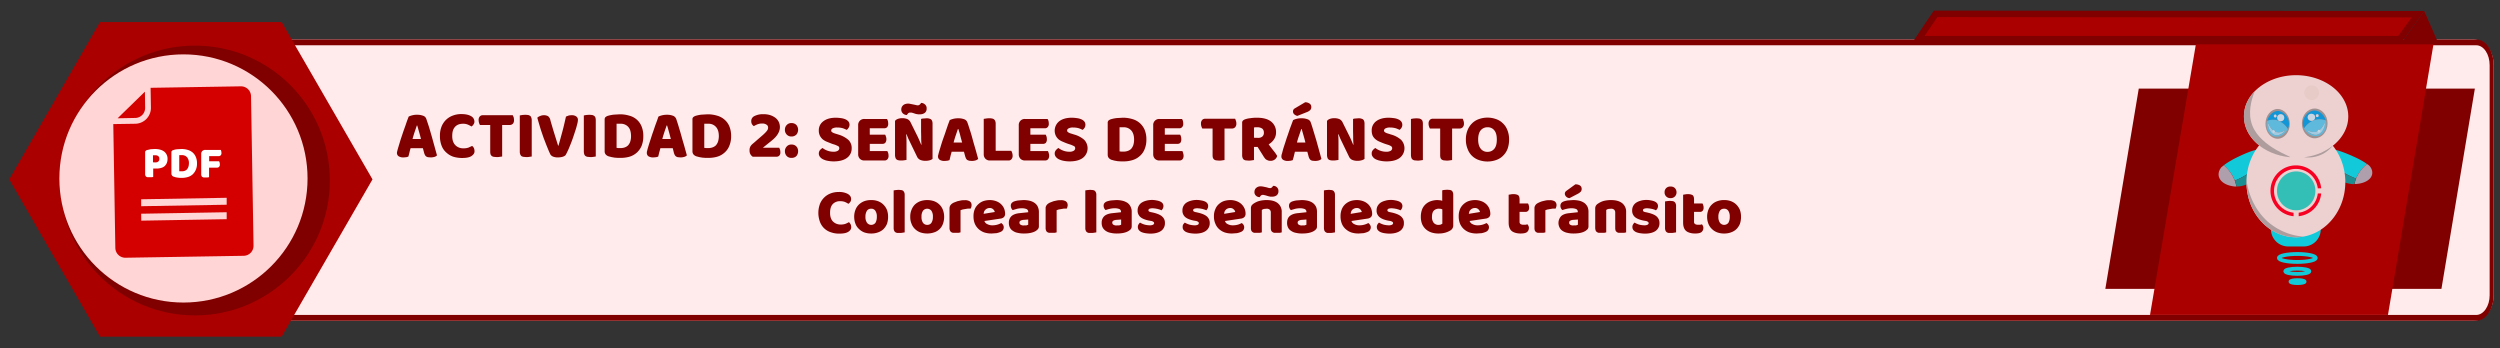 <svg id="banners" xmlns="http://www.w3.org/2000/svg" xmlns:xlink="http://www.w3.org/1999/xlink" viewBox="0 0 2198 306.4"><rect x="0" y="0" width="2198" height="306.4" fill="#333333" stroke="none"/><defs><style>.cls-1,.cls-13{fill:none;}.cls-2{clip-path:url(#clip-path);}.cls-3{fill:#ffebeb;}.cls-4{fill:maroon;}.cls-5{fill:#a00;}.cls-6{fill:#ffd5d5;}.cls-7{fill:#d40000;}.cls-8{fill:#fff;}.cls-9{opacity:0.9;}.cls-10{fill:#00dff0;}.cls-11{fill:#afafbf;}.cls-12{fill:#0d9fa3;}.cls-13{stroke:#00dff0;stroke-miterlimit:10;stroke-width:3.37px;}.cls-14{fill:#f4e8e8;}.cls-15{fill:#afaeae;}.cls-16{fill:#ff0025;}.cls-17{fill:#26d3ca;}.cls-18{fill:#ece1dd;}.cls-19{fill:#a0a0a0;}.cls-20{fill:#a1dff8;}.cls-21{fill:#c9edfb;}.cls-22{fill:#57cdf5;}.cls-23{fill:#00a6ee;}.cls-24{fill:#cbecff;}.cls-25{fill:#cbecfb;}</style><clipPath id="clip-path"><path class="cls-1" d="M2188.7,42.3c-2.8-4.6-6.9-7.6-11.5-7.6H99.1c-5.7,0-10.8,4.8-13.4,11.8a33.1,33.1,0,0,0-1.8,10.8V259.6h0c0,8.6,3.2,16,8,19.7a11.3,11.3,0,0,0,7.2,2.7H2177.2c3.8,0,7.3-2.1,9.9-5.4s6.8-10.7,6.8-18.3V59C2193.9,52.3,2191.9,46.4,2188.7,42.3Z"/></clipPath></defs><g id="actividades"><g id="TST2"><g id="test_contenido" data-name="test contenido"><g class="cls-2"><g id="fondo_blanco" data-name="fondo blanco"><path class="cls-3" d="M2174.7,34.7H87.4V282H2174.7c9.9,0,17.7-10.1,17.7-22.4V57.3C2192.5,44.8,2184.6,34.7,2174.7,34.7Z"/></g><path id="contorno" class="cls-4" d="M2177.1,39.8c6.6,0,11.8,7.9,11.8,17.5V259.6c0,9.6-5.4,17.3-11.8,17.3H99.1c-6.4,0-11.7-7.9-11.7-17.5V57.3c0-9.6,5.3-17.5,11.7-17.5H2174.7m2.4-5.1H99.1c-8.3,0-15.2,10.1-15.2,22.6V259.6c0,12.5,6.9,22.4,15.2,22.4h2078c8.5,0,15.3-10.1,15.3-22.4V57.3c.1-12.5-6.8-22.6-15.3-22.6Z"/></g></g><polygon class="cls-4" points="2146.5 254 1851 254 1880.4 77.9 2175.9 77.9 2146.5 254"/><path class="cls-5" d="M2099.5,276.9H1890.3Q1910.4,158,1930.6,39h208.9Q2119.4,158,2099.5,276.9Z"/><polygon class="cls-5" points="1686.7 34.5 1701.9 12.1 2125.8 12.6 2110 34.5 1686.7 34.5"/><path class="cls-4" d="M1703.4,15l255.6.3h161.3l-11.8,16.3H1692.1l2.9-4.3,8.4-12.4m-3.1-5.7-18.9,28.1h430.1l19.9-27.6-431.1-.4Z"/><path class="cls-4" d="M2111.5,37.4l19.9-27.6c4.2,9.4,8.3,18.9,12.5,28.4Z"/><polygon class="cls-5" points="247.6 19.4 87.9 19.4 8.1 157.7 87.9 296 247.6 296 327.5 157.7 247.6 19.4"/><circle class="cls-4" cx="171.4" cy="158.7" r="118.6"/><circle class="cls-4" cx="170.3" cy="158.7" r="109.1"/><circle class="cls-6" cx="161.3" cy="156.9" r="109.1"/></g></g><path class="cls-7" d="M214.2,224.9a8.8,8.8,0,0,0,8.7-9L220.7,84.6a8.8,8.8,0,0,0-9-8.7l-79.3,1.3.3,17.4A14,14,0,0,1,119,108.8l-19.4.3,1.8,108.8a8.8,8.8,0,0,0,9,8.7Zm-90.1-37,75.2-1.3v6.1L124.2,194Zm0-12.7,75.2-1.3V180l-75.2,1.3Z"/><path class="cls-7" d="M127.6,94.7l-.2-14.1-24,23.4,15.5-.3A8.8,8.8,0,0,0,127.6,94.7Z"/><path class="cls-8" d="M134.5,155.6a4.1,4.1,0,0,1-1.4.2h-3.4a3.3,3.3,0,0,1-1.2-.5,1.8,1.8,0,0,1-.7-1,4.2,4.2,0,0,1-.2-1.7V133.9a1.7,1.7,0,0,1,.5-1.3,3.2,3.2,0,0,1,1.3-.7l3.1-.7,3.5-.2c3.7,0,6.4.8,8.4,2.3a7.9,7.9,0,0,1,2.9,6.4,9.5,9.5,0,0,1-.6,3.5,8,8,0,0,1-1.8,2.7,7.1,7.1,0,0,1-3.1,1.7,14,14,0,0,1-4.3.6h-2.8v7.4Zm2.1-12.8a4,4,0,0,0,2.6-.8,3,3,0,0,0,.9-2.4,2.9,2.9,0,0,0-.9-2.3,4.1,4.1,0,0,0-2.7-.8h-2v6.2Z"/><path class="cls-8" d="M159.8,156.4h-1.5l-1.8-.2-1.9-.3-1.7-.5a2.9,2.9,0,0,1-2.2-2.9V133.9a1.7,1.7,0,0,1,.5-1.3,3.2,3.2,0,0,1,1.3-.7,13.5,13.5,0,0,1,3.6-.7l3.4-.2a19.4,19.4,0,0,1,5.6.8,11.8,11.8,0,0,1,4.3,2.3,10.7,10.7,0,0,1,2.8,4,14,14,0,0,1,1,5.6,13.2,13.2,0,0,1-1,5.5,12.3,12.3,0,0,1-2.7,4,11,11,0,0,1-4.2,2.4A19.2,19.2,0,0,1,159.8,156.4Zm-2.2-5.8h2.3a6.9,6.9,0,0,0,2.5-.4,5.2,5.2,0,0,0,1.9-1.2,6.7,6.7,0,0,0,1.3-2.2,10.2,10.2,0,0,0,.5-3.2,7.8,7.8,0,0,0-1.7-5.4,5.8,5.8,0,0,0-4.5-1.8h-2.3Z"/><path class="cls-8" d="M194,131.7a3.3,3.3,0,0,1,.5,1.2,7.7,7.7,0,0,1,.2,1.5,2.8,2.8,0,0,1-.7,2.2,2.5,2.5,0,0,1-1.8.7h-8.3v4.5h8.7a3.3,3.3,0,0,1,.5,1.2,7.7,7.7,0,0,1,.2,1.5,2.9,2.9,0,0,1-.7,2.2,2.5,2.5,0,0,1-1.8.7h-7v8.4l-1.4.2H179a3.3,3.3,0,0,1-1.2-.5,1.8,1.8,0,0,1-.7-1,4.2,4.2,0,0,1-.2-1.7V135.5a3.4,3.4,0,0,1,3.7-3.7H194Z"/><g class="cls-9"><path class="cls-10" d="M1955.2,145.3a38.9,38.9,0,0,1,7,8.2,25.8,25.8,0,0,1,2.6,5.3,75,75,0,0,0,12.4-6.5,50.5,50.5,0,0,0,11-10c-.1-.6-.2-.9-.3-1.4-1.2-5.2,1.1-7.7-.1-8.9-3.1-2.8-21.5,6.5-24.3,8a80.6,80.6,0,0,0-7.3,4.5Z"/><path class="cls-11" d="M1952.8,158.9c3.8,4.2,10.5,5,12.4,5.1h1a34.1,34.1,0,0,0-1.4-5.2,32.2,32.2,0,0,0-2.6-5.3,34.5,34.5,0,0,0-7-8.2l-2,1.6C1950.6,149.7,1949.1,154.7,1952.8,158.9Z"/><path class="cls-12" d="M1964.9,158.8a25.5,25.5,0,0,1,1.4,5.2,23,23,0,0,0,15.9-6.5c2.9-2.7,3.8-5.4,4.9-8.9s1.4-4.3,1.1-6.4a48.1,48.1,0,0,1-11,10A57.6,57.6,0,0,1,1964.9,158.8Z"/><path class="cls-10" d="M2081.1,144.3a35.4,35.4,0,0,0-7,7.7,21.8,21.8,0,0,0-2.6,5,70.3,70.3,0,0,1-12.4-6.1,47.7,47.7,0,0,1-11-9.4l.3-1.3c1.2-4.8-1.1-7.2.1-8.3,3.1-2.6,21.5,6,24.3,7.4a67.6,67.6,0,0,1,7.3,4.2Z"/><path class="cls-11" d="M2083.5,157.1c-3.8,4-10.5,4.6-12.4,4.7h-1a31.4,31.4,0,0,1,1.4-4.9,30.1,30.1,0,0,1,2.6-5,35.4,35.4,0,0,1,7-7.7,12.9,12.9,0,0,1,2,1.5C2085.7,148.4,2087.2,153.2,2083.5,157.1Z"/><path class="cls-12" d="M2071.4,157a23.3,23.3,0,0,0-1.4,4.9,23.9,23.9,0,0,1-15.9-6c-2.9-2.5-3.8-5-4.9-8.3s-1.4-4-1.1-6a50.3,50.3,0,0,0,11,9.4A72.3,72.3,0,0,0,2071.4,157Z"/><ellipse class="cls-13" cx="2020" cy="247.6" rx="6.2" ry="1.3"/><ellipse class="cls-13" cx="2019.8" cy="238.5" rx="10.6" ry="2.3"/><ellipse class="cls-13" cx="2019.8" cy="226.8" rx="16.2" ry="3.5"/><path class="cls-10" d="M2025.3,216.7h-13.5a15.2,15.2,0,0,1-15.2-15.2h43.8A15,15,0,0,1,2025.3,216.7Z"/><path class="cls-14" d="M2062,160.1c0,24.2-16,44.3-36.8,47.9a36.8,36.8,0,0,1-6.6.6c-24,0-43.5-21.7-43.5-48.4V159c.6-26.2,19.8-47.2,43.5-47.2S2062,133.4,2062,160.1Z"/><path class="cls-15" d="M2025.2,208a36.8,36.8,0,0,1-6.6.6c-24,0-43.5-21.7-43.5-48.4V159a.4.4,0,0,1,.1-.3,60.1,60.1,0,0,0,3.8,14.5,56.7,56.7,0,0,0,14.3,21.2A53.8,53.8,0,0,0,2025.2,208Z"/><path class="cls-16" d="M2037.8,170.1A19.1,19.1,0,0,1,2021,187v3.1a22.2,22.2,0,0,0,19.8-20Zm-19-24.7a22.4,22.4,0,0,0-2.3,44.7V187a19.3,19.3,0,1,1,21.3-21.4h3A22.2,22.2,0,0,0,2018.8,145.4Z"/><ellipse class="cls-17" cx="2018.8" cy="167.8" rx="16.9" ry="17.1"/><path class="cls-14" d="M2064.6,102.4c0,9.1-4.3,17.4-11.3,23.8s-16.6,10.6-27.5,12h-1.2a56.3,56.3,0,0,1-5.8.3,54.9,54.9,0,0,1-5.8-.3c-22.6-2.3-40.1-17.5-40.1-35.9,0-8.4,3.6-16.2,9.7-22.3,8.4-8.4,21.5-13.9,36.1-13.9s27.8,5.5,36.2,14C2061,86.3,2064.6,94,2064.6,102.4Z"/><path class="cls-15" d="M2013.1,138.2h-.2c-22.6-2.3-40.1-17.5-40.1-35.9,0-8.4,3.6-16.2,9.7-22.3-3.2,7.8-6.5,19.5-2.2,30.5C1988,129.8,2016.6,138.1,2013.1,138.2Z"/><circle class="cls-18" cx="2032.4" cy="81.5" r="6.5"/><path class="cls-15" d="M2051.1,128a28.8,28.8,0,0,1-8.6,7.2,27.7,27.7,0,0,1-16.9,3h.3a51.1,51.1,0,0,0,15.2-4.1A54.8,54.8,0,0,0,2051.1,128Z"/><ellipse class="cls-19" cx="2002.5" cy="108.9" rx="10.7" ry="13.1"/><path class="cls-20" d="M2009,114.9c.1.5-5.4,6-10.1,3.3s-5.2-9.2-4.8-9.6,1.5,3.6,4.3,5.9l.6-.2a1.2,1.2,0,0,1,1.1,1.3h0C2004.6,117.8,2008.9,114.5,2009,114.9Z"/><path class="cls-21" d="M2000.1,115.7h0a1.1,1.1,0,1,1-2.2,0,1.6,1.6,0,0,1,.5-1.1l.6-.2A1.2,1.2,0,0,1,2000.1,115.7Z"/><path class="cls-22" d="M2003.5,106.3a13.4,13.4,0,0,0-10.3,0,10.3,10.3,0,0,0-.4,3,12.6,12.6,0,0,0,2.5,7.7c3.4,4.3,9,3.8,12.7.7a14.6,14.6,0,0,0,3.4-4.4A18.3,18.3,0,0,0,2003.5,106.3Zm-4.6,11.9c-4-2.3-5.2-9.2-4.8-9.6s1.5,3.6,4.3,5.9l.6-.2a1.2,1.2,0,0,1,1.1,1.3h0c4.4,2.1,8.7-1.3,8.9-.8S2003.6,121,1998.9,118.2Z"/><path class="cls-23" d="M2003,97.6c-4.3-.2-8.4,3.7-9.7,8.6a13.8,13.8,0,0,1,10.3,0,18.3,18.3,0,0,1,7.9,7,9.3,9.3,0,0,0,1-4.2C2012.5,103.2,2007.8,97.8,2003,97.6Zm-2.6,5.7a1.3,1.3,0,1,1,1.1-1.3A1.2,1.2,0,0,1,2000.4,103.3Zm4.8,3.3a3.1,3.1,0,1,1,3.1-3.1A3.1,3.1,0,0,1,2005.2,106.6Z"/><ellipse class="cls-24" cx="2000.4" cy="102" rx="1.1" ry="1.3"/><circle class="cls-25" cx="2005.2" cy="103.5" r="3.1"/><ellipse class="cls-19" cx="2035.1" cy="108.5" rx="11.3" ry="13.1"/><path class="cls-20" d="M2028.3,114.5c-.1.5,5.7,6,10.7,3.3s5.5-9.2,5-9.6-1.5,3.6-4.5,5.9l-.7-.2a1.2,1.2,0,0,0-1.2,1.3h0C2032.9,117.5,2028.4,114.1,2028.3,114.5Z"/><path class="cls-21" d="M2037.6,115.3h0a1.3,1.3,0,0,0,1.2,1.3,1.2,1.2,0,0,0,1.2-1.3,1.6,1.6,0,0,0-.5-1.1l-.7-.2A1.2,1.2,0,0,0,2037.6,115.3Z"/><path class="cls-22" d="M2034,105.9a14.6,14.6,0,0,1,10.8,0,15.7,15.7,0,0,1,.5,3,11.7,11.7,0,0,1-2.7,7.7c-3.6,4.3-9.5,3.8-13.3.7a14.1,14.1,0,0,1-3.6-4.4A19,19,0,0,1,2034,105.9Zm4.9,12c4.2-2.3,5.5-9.2,5-9.6s-1.5,3.6-4.5,5.9l-.7-.2a1.2,1.2,0,0,0-1.2,1.3h0c-4.7,2.1-9.2-1.3-9.3-.8S2033.9,120.6,2038.9,117.9Z"/><path class="cls-23" d="M2034.6,97.2c4.5-.2,8.8,3.7,10.2,8.6a15.1,15.1,0,0,0-10.8,0,18.5,18.5,0,0,0-8.3,7,9.3,9.3,0,0,1-1-4.2C2024.6,102.8,2029.5,97.4,2034.6,97.2Zm2.7,5.7a1.3,1.3,0,1,0-1.2-1.3A1.2,1.2,0,0,0,2037.3,102.9Zm-5.1,3.4a3.1,3.1,0,1,0-3.3-3.1A3.2,3.2,0,0,0,2032.2,106.3Z"/><ellipse class="cls-24" cx="2037.3" cy="101.7" rx="1.2" ry="1.3"/><ellipse class="cls-25" cx="2032.2" cy="103.1" rx="3.3" ry="3.1"/></g><path class="cls-4" d="M731.7,126.5l-4.8-1.9a15.1,15.1,0,0,1-3.7-2.2,10.8,10.8,0,0,1-2.4-3.2,9.9,9.9,0,0,1-.9-4.4,9.7,9.7,0,0,1,4-8.2c2.6-2,6.2-3.1,11-3.1a35.8,35.8,0,0,1,4.8.4,14.1,14.1,0,0,1,3.8,1.1,6.9,6.9,0,0,1,2.5,1.9,4.7,4.7,0,0,1,.1,5.4,5.2,5.2,0,0,1-1.7,1.9,24.4,24.4,0,0,0-3.5-1.5,18.8,18.8,0,0,0-4.9-.6,8.3,8.3,0,0,0-4,.8,2.2,2.2,0,0,0-1.2,1.9,1.5,1.5,0,0,0,.8,1.4,7,7,0,0,0,2.3,1.1l3.2,1a23.7,23.7,0,0,1,8.7,4.6,9.8,9.8,0,0,1,3,7.6,10.1,10.1,0,0,1-4,8.2c-2.7,2.1-6.7,3.2-11.9,3.2a27.6,27.6,0,0,1-5.1-.5,15.2,15.2,0,0,1-4.1-1.3,7.8,7.8,0,0,1-2.8-2.2,4.8,4.8,0,0,1-1-2.9,4.9,4.9,0,0,1,1-3,10.1,10.1,0,0,1,2.3-1.9,14.6,14.6,0,0,0,4.1,2.3,15.1,15.1,0,0,0,5.3,1,7.1,7.1,0,0,0,4.1-.9,2.6,2.6,0,0,0,1.2-2.1,2.2,2.2,0,0,0-.9-1.9l-2.7-1.2Z"/><path class="cls-4" d="M754.5,110.1a5.4,5.4,0,0,1,1.5-4,5.4,5.4,0,0,1,4.1-1.5h19.8a9.8,9.8,0,0,1,.7,1.7,8.5,8.5,0,0,1,.3,2.3,4.5,4.5,0,0,1-.9,3.2,3.6,3.6,0,0,1-2.7,1H764.7v5.6h13.5a5.4,5.4,0,0,1,.7,1.7,5.4,5.4,0,0,1,.4,2.2,5,5,0,0,1-1,3.3,3.6,3.6,0,0,1-2.6.9h-11v6.3h15.4a10.5,10.5,0,0,1,.8,1.8,7.8,7.8,0,0,1,.3,2.2,4.4,4.4,0,0,1-1,3.3,3.4,3.4,0,0,1-2.6,1H760.1a5.4,5.4,0,0,1-4.1-1.5,5.6,5.6,0,0,1-1.5-4.1Z"/><path class="cls-4" d="M819.9,139.7a6.7,6.7,0,0,1-2.4,1.2,14.8,14.8,0,0,1-3.9.5,12.3,12.3,0,0,1-4.2-.7,5.7,5.7,0,0,1-3.2-3.1l-5.9-12.2-1.7-3.5c-.4-1.1-1-2.3-1.5-3.8h-.4q.3,3.1.3,6.6v15.9l-2,.3a12.3,12.3,0,0,1-2.7.2,8.6,8.6,0,0,1-2.3-.2,3.3,3.3,0,0,1-1.7-.7,2.8,2.8,0,0,1-1-1.5,7.5,7.5,0,0,1-.4-2.4v-30a5.5,5.5,0,0,1,2.6-1.8,11.5,11.5,0,0,1,3.7-.6,12.5,12.5,0,0,1,4.3.7,5.9,5.9,0,0,1,3.2,3.2l6,12.1c.6,1.2,1.1,2.4,1.6,3.5l1.6,3.8h.3c-.2-2.1-.3-4.3-.3-6.4s-.1-4.4-.1-6.5v-9.7a6.9,6.9,0,0,1,2-.4l2.7-.2a7.4,7.4,0,0,1,4,.9c.9.7,1.4,2,1.4,3.9ZM803.7,92l1.8.4a3,3,0,0,0,1.2.2,2.5,2.5,0,0,0,2.1-.8,5,5,0,0,0,1-1.3,4.8,4.8,0,0,1,3.5,1.4,4.2,4.2,0,0,1,1.4,3.4,4.6,4.6,0,0,1-1.7,4,7,7,0,0,1-4.2,1.2h-1.6l-1.9-.3-2.4-.8-1.4-.4h-1.1a2.4,2.4,0,0,0-2,.7,11,11,0,0,0-1.1,1.4,5,5,0,0,1-3.5-1.4,4.6,4.6,0,0,1-1.4-3.4,5.2,5.2,0,0,1,.5-2.3,5.8,5.8,0,0,1,1.4-1.7,5.6,5.6,0,0,1,1.9-.9,7.6,7.6,0,0,1,2.1-.3,7.2,7.2,0,0,1,1.9.2Z"/><path class="cls-4" d="M835,105.6a16.9,16.9,0,0,1,7.3-1.6,14.8,14.8,0,0,1,5.3.8,4.5,4.5,0,0,1,2.9,2.8c.8,2,1.5,4.5,2.4,7.2s1.7,5.6,2.5,8.6,1.7,5.8,2.5,8.7l2.1,7.6a5.1,5.1,0,0,1-2.2,1.3,11.6,11.6,0,0,1-3.4.5l-2.4-.2-1.7-.7a6.4,6.4,0,0,1-1-1.3,17.1,17.1,0,0,1-.7-1.8l-1.1-4.1H836.7c-.3,1.2-.7,2.4-1,3.7l-.9,3.7-1.8.5-2.3.2a7.9,7.9,0,0,1-4.5-1,3.4,3.4,0,0,1-1.5-2.9,4.7,4.7,0,0,1,.3-1.7c.1-.6.3-1.2.5-2s.7-2.4,1.2-4,1-3.4,1.6-5.2,1.3-3.8,2-5.7,1.3-3.9,1.9-5.6,1.1-3.3,1.6-4.6Zm7.2,7.8-1.9,5.6c-.7,2-1.3,4.1-1.9,6.3h7.5c-.6-2.2-1.2-4.3-1.7-6.4s-1.2-3.9-1.6-5.5Z"/><path class="cls-4" d="M870.5,141.1a5.4,5.4,0,0,1-4.1-1.5,5.6,5.6,0,0,1-1.5-4.1v-31l2.1-.3a12.7,12.7,0,0,1,2.7-.2,9.4,9.4,0,0,1,2.5.2,3.8,3.8,0,0,1,1.7.7,3.3,3.3,0,0,1,1.1,1.5,6.2,6.2,0,0,1,.4,2.5v23.7h13.7a7.5,7.5,0,0,1,.8,1.8,8.5,8.5,0,0,1,.4,2.3,4.6,4.6,0,0,1-1.1,3.4,3.3,3.3,0,0,1-2.7,1Z"/><path class="cls-4" d="M895.7,110.1a5.2,5.2,0,0,1,5.5-5.5H921a5.4,5.4,0,0,1,.8,1.7,8.5,8.5,0,0,1,.3,2.3,4.1,4.1,0,0,1-1,3.2,3.3,3.3,0,0,1-2.6,1H905.9v5.6h13.5a9.8,9.8,0,0,1,.7,1.7,7.8,7.8,0,0,1,.3,2.2,5,5,0,0,1-.9,3.3,3.7,3.7,0,0,1-2.6.9h-11v6.3h15.4a6.1,6.1,0,0,1,.7,1.8,5.4,5.4,0,0,1,.4,2.2,4.8,4.8,0,0,1-1,3.3,3.5,3.5,0,0,1-2.6,1H901.2a5.4,5.4,0,0,1-4-1.5,5.6,5.6,0,0,1-1.5-4.1Z"/><path class="cls-4" d="M939.2,126.5c-1.8-.6-3.4-1.3-4.8-1.9a14,14,0,0,1-3.8-2.2,10.8,10.8,0,0,1-2.4-3.2,10.6,10.6,0,0,1,3.1-12.6c2.6-2,6.3-3.1,11-3.1a35.8,35.8,0,0,1,4.8.4,13.1,13.1,0,0,1,3.8,1.1,6.2,6.2,0,0,1,2.5,1.9,4.5,4.5,0,0,1,.9,2.8,5.3,5.3,0,0,1-.7,2.6,6.6,6.6,0,0,1-1.8,1.9,20.3,20.3,0,0,0-3.5-1.5,18.8,18.8,0,0,0-4.9-.6,7.6,7.6,0,0,0-3.9.8,2.1,2.1,0,0,0-1.3,1.9,1.7,1.7,0,0,0,.8,1.4,7,7,0,0,0,2.3,1.1l3.2,1a22.2,22.2,0,0,1,8.7,4.6,10.7,10.7,0,0,1-1,15.8c-2.7,2.1-6.6,3.2-11.8,3.2a27.8,27.8,0,0,1-5.2-.5,16.4,16.4,0,0,1-4.1-1.3,7.8,7.8,0,0,1-2.8-2.2,4.8,4.8,0,0,1-1-2.9,4.4,4.4,0,0,1,1.1-3,7.9,7.9,0,0,1,2.2-1.9,14.6,14.6,0,0,0,4.1,2.3,15.1,15.1,0,0,0,5.3,1,6.9,6.9,0,0,0,4.1-.9,2.6,2.6,0,0,0,1.2-2.1,2.2,2.2,0,0,0-.9-1.9l-2.7-1.2Z"/><path class="cls-4" d="M987.7,141.9h-2.3l-2.8-.2-2.8-.5-2.6-.7c-2.2-.9-3.3-2.3-3.3-4.4V108a2.6,2.6,0,0,1,.7-2,6.8,6.8,0,0,1,1.9-1.1,30.4,30.4,0,0,1,5.4-1.1l5.2-.3a28.2,28.2,0,0,1,8.5,1.2,16.4,16.4,0,0,1,10.8,9.5,21.9,21.9,0,0,1,1.5,8.5,20.9,20.9,0,0,1-1.5,8.3,15,15,0,0,1-4.1,6,16.3,16.3,0,0,1-6.4,3.7A26.6,26.6,0,0,1,987.7,141.9Zm-3.4-8.8,1.7.2h1.8a11,11,0,0,0,3.7-.6,8.3,8.3,0,0,0,3-1.8,10.6,10.6,0,0,0,1.9-3.3,17.3,17.3,0,0,0,.7-4.8c0-3.6-.9-6.4-2.6-8.2a8.6,8.6,0,0,0-6.7-2.7h-3.5Z"/><path class="cls-4" d="M1013.9,110.1a5.2,5.2,0,0,1,5.5-5.5h19.8a5.4,5.4,0,0,1,.8,1.7,8.5,8.5,0,0,1,.3,2.3,4.1,4.1,0,0,1-1,3.2,3.3,3.3,0,0,1-2.6,1h-12.6v5.6h13.5a9.8,9.8,0,0,1,.7,1.7,7.8,7.8,0,0,1,.3,2.2,5,5,0,0,1-.9,3.3,3.7,3.7,0,0,1-2.6.9h-11v6.3h15.4a6.1,6.1,0,0,1,.7,1.8,7.8,7.8,0,0,1,.4,2.2,4.8,4.8,0,0,1-1,3.3,3.5,3.5,0,0,1-2.6,1h-17.6a5.4,5.4,0,0,1-4-1.5,5.6,5.6,0,0,1-1.5-4.1Z"/><path class="cls-4" d="M1057.1,113a7.5,7.5,0,0,1-.8-1.8,6.7,6.7,0,0,1-.4-2.4,4.6,4.6,0,0,1,1.1-3.4,3.6,3.6,0,0,1,2.7-1h26.2a8.4,8.4,0,0,1,.7,1.8,6.1,6.1,0,0,1,.4,2.4,4.4,4.4,0,0,1-1.1,3.3,3.7,3.7,0,0,1-2.7,1.1h-6.6v27.7l-2.1.3a13.7,13.7,0,0,1-2.8.2l-2.4-.2a4.8,4.8,0,0,1-1.8-.7,4.2,4.2,0,0,1-1.1-1.5,9.3,9.3,0,0,1-.3-2.6V113Z"/><path class="cls-4" d="M1102.5,129.2v11.5l-2,.3a13.7,13.7,0,0,1-2.8.2l-2.5-.2a4.4,4.4,0,0,1-1.7-.7,3.1,3.1,0,0,1-1-1.5,6.5,6.5,0,0,1-.4-2.6V108a2.6,2.6,0,0,1,.7-2,5.6,5.6,0,0,1,1.9-1.1,19.4,19.4,0,0,1,4.7-1,35.2,35.2,0,0,1,5.8-.4c5.5,0,9.7,1.2,12.5,3.5a11.6,11.6,0,0,1,4.2,9.4,10.6,10.6,0,0,1-2,6.4,13.5,13.5,0,0,1-4.5,4.1c1.4,1.9,2.8,3.8,4.2,5.5a34.4,34.4,0,0,1,3.3,4.7,5.7,5.7,0,0,1-2.2,3.2,6.1,6.1,0,0,1-3.5,1.1,7.5,7.5,0,0,1-2.3-.3l-1.7-.8a5.8,5.8,0,0,1-1.3-1.4,9.1,9.1,0,0,1-1.1-1.6l-5.1-8.1Zm3.8-8a5.2,5.2,0,0,0,3.6-1.2,4.2,4.2,0,0,0,1.3-3.4,4.4,4.4,0,0,0-1.4-3.5,7.6,7.6,0,0,0-4.7-1.2h-1.4l-1.2.2v9Z"/><path class="cls-4" d="M1136.9,105.6a13.8,13.8,0,0,1,3-1.1,15.1,15.1,0,0,1,4.2-.5,14.4,14.4,0,0,1,5.3.8,4.4,4.4,0,0,1,3,2.8c.7,2,1.5,4.5,2.3,7.2s1.7,5.6,2.6,8.6l2.4,8.7,2.1,7.6a5.4,5.4,0,0,1-2.1,1.3,11.8,11.8,0,0,1-3.5.5l-2.4-.2a4.8,4.8,0,0,1-1.6-.7,4.1,4.1,0,0,1-1-1.3,7.5,7.5,0,0,1-.7-1.8l-1.1-4.1h-10.9l-.9,3.7c-.3,1.3-.7,2.5-1,3.7l-1.8.5-2.2.2a7.7,7.7,0,0,1-4.5-1,3.4,3.4,0,0,1-1.5-2.9,8.8,8.8,0,0,1,.2-1.7c.2-.6.4-1.2.6-2s.6-2.4,1.1-4l1.7-5.2c.6-1.9,1.2-3.8,1.9-5.7l1.9-5.6,1.7-4.6Zm10.6-15.7a6.8,6.8,0,0,1,4.2,1.4,3.6,3.6,0,0,1,1.2,2.7,3.7,3.7,0,0,1-1,2.8,8.1,8.1,0,0,1-3,1.8l-8.3,3.3a6.3,6.3,0,0,1-2.8-1.5,3.3,3.3,0,0,1-1-2.4,3.2,3.2,0,0,1,.4-1.6,3.9,3.9,0,0,1,1.5-1.3Zm-3.4,23.5-1.9,5.6a57.9,57.9,0,0,0-1.9,6.3h7.4c-.5-2.2-1.1-4.3-1.7-6.4s-1.1-3.9-1.6-5.5Z"/><path class="cls-4" d="M1199.7,139.7a6.5,6.5,0,0,1-2.5,1.2,13.5,13.5,0,0,1-3.8.5,12.3,12.3,0,0,1-4.2-.7,5.7,5.7,0,0,1-3.2-3.1l-5.9-12.2-1.7-3.5c-.4-1.1-1-2.3-1.5-3.8h-.4q.3,3.1.3,6.6v15.9l-2,.3a12.3,12.3,0,0,1-2.7.2,8.6,8.6,0,0,1-2.3-.2,3.3,3.3,0,0,1-1.7-.7,2.8,2.8,0,0,1-1-1.5,7.5,7.5,0,0,1-.4-2.4v-30a5.5,5.5,0,0,1,2.6-1.8,11.5,11.5,0,0,1,3.7-.6,12.5,12.5,0,0,1,4.3.7,5.9,5.9,0,0,1,3.2,3.2l6,12.1c.6,1.2,1.1,2.4,1.6,3.5l1.6,3.8h.3c-.2-2.1-.3-4.3-.3-6.4s-.1-4.4-.1-6.5v-9.7a6.9,6.9,0,0,1,2-.4l2.7-.2a7.4,7.4,0,0,1,4,.9c.9.7,1.4,2,1.4,3.9Z"/><path class="cls-4" d="M1217.8,126.5c-1.8-.6-3.4-1.3-4.8-1.9a13.4,13.4,0,0,1-3.7-2.2,9.6,9.6,0,0,1-2.5-3.2,11.5,11.5,0,0,1-.8-4.4,9.9,9.9,0,0,1,3.9-8.2c2.6-2,6.3-3.1,11-3.1a35.8,35.8,0,0,1,4.8.4,12.2,12.2,0,0,1,3.8,1.1,6.2,6.2,0,0,1,2.5,1.9,4.5,4.5,0,0,1,.9,2.8,4.4,4.4,0,0,1-.7,2.6,7.9,7.9,0,0,1-1.7,1.9,21.8,21.8,0,0,0-3.6-1.5,18.6,18.6,0,0,0-4.8-.6,8,8,0,0,0-4,.8,2.3,2.3,0,0,0-1.3,1.9,1.7,1.7,0,0,0,.8,1.4,6.7,6.7,0,0,0,2.4,1.1l3.1,1a22.2,22.2,0,0,1,8.7,4.6,10.7,10.7,0,0,1-1,15.8c-2.7,2.1-6.6,3.2-11.8,3.2a26.7,26.7,0,0,1-5.1-.5,16,16,0,0,1-4.2-1.3,6.7,6.7,0,0,1-2.7-2.2,4.3,4.3,0,0,1-1-2.9,4.4,4.4,0,0,1,1-3,9.7,9.7,0,0,1,2.2-1.9,14.6,14.6,0,0,0,4.1,2.3,15.1,15.1,0,0,0,5.3,1,7.3,7.3,0,0,0,4.2-.9,2.6,2.6,0,0,0,1.2-2.1,2.1,2.1,0,0,0-1-1.9,11.8,11.8,0,0,0-2.7-1.2Z"/><path class="cls-4" d="M1251,140.7l-2,.3a13.7,13.7,0,0,1-2.8.2l-2.5-.2a4.4,4.4,0,0,1-1.7-.7,3.3,3.3,0,0,1-1.1-1.5,8.9,8.9,0,0,1-.4-2.6V104.6l2.1-.4,2.8-.2,2.4.2a4.9,4.9,0,0,1,1.8.8,3,3,0,0,1,1.1,1.5,8.5,8.5,0,0,1,.3,2.5Z"/><path class="cls-4" d="M1257.2,113a7.5,7.5,0,0,1-.8-1.8,6.7,6.7,0,0,1-.4-2.4,4.6,4.6,0,0,1,1.1-3.4,3.6,3.6,0,0,1,2.7-1H1286a8.4,8.4,0,0,1,.7,1.8,6.1,6.1,0,0,1,.4,2.4,4.4,4.4,0,0,1-1.1,3.3,3.7,3.7,0,0,1-2.7,1.1h-6.6v27.7l-2.1.3a13.7,13.7,0,0,1-2.8.2l-2.4-.2a4.8,4.8,0,0,1-1.8-.7,4.2,4.2,0,0,1-1.1-1.5,9.3,9.3,0,0,1-.3-2.6V113Z"/><path class="cls-4" d="M1288.8,122.7a21.6,21.6,0,0,1,1.5-8.3,17.1,17.1,0,0,1,4-6,15.5,15.5,0,0,1,6-3.7,22.3,22.3,0,0,1,15,0,15.5,15.5,0,0,1,6,3.7,15.8,15.8,0,0,1,4,6,21.6,21.6,0,0,1,1.5,8.3,23.7,23.7,0,0,1-1.4,8.3,17.1,17.1,0,0,1-4,6,15.5,15.5,0,0,1-6,3.7,22.9,22.9,0,0,1-15.2,0,16,16,0,0,1-9.9-9.8A21,21,0,0,1,1288.8,122.7Zm10.8,0c0,3.6.8,6.3,2.3,8.1a7.1,7.1,0,0,0,5.9,2.7,7.4,7.4,0,0,0,6-2.7c1.5-1.8,2.2-4.5,2.2-8.1s-.7-6.3-2.2-8.1a7.1,7.1,0,0,0-5.9-2.7,7.6,7.6,0,0,0-6,2.6C1300.4,116.3,1299.6,119,1299.6,122.7Z"/><path class="cls-4" d="M359.3,102.5a15.1,15.1,0,0,1,3.1-1.1,14,14,0,0,1,4.1-.5,14.4,14.4,0,0,1,5.3.8,4.4,4.4,0,0,1,3,2.8l2.4,7.2,2.5,8.6,2.4,8.7,2.1,7.6a4.7,4.7,0,0,1-2.1,1.3,11.6,11.6,0,0,1-3.4.5l-2.5-.2a5.9,5.9,0,0,1-1.6-.7,4.1,4.1,0,0,1-1-1.3,7.5,7.5,0,0,1-.7-1.8l-1.1-4.1H361c-.4,1.2-.7,2.4-1,3.7s-.6,2.5-1,3.7l-1.7.5-2.3.2a7.9,7.9,0,0,1-4.5-1,3.4,3.4,0,0,1-1.5-2.9,4.7,4.7,0,0,1,.3-1.7c.1-.6.3-1.2.5-2l1.2-4c.5-1.6,1-3.4,1.6-5.2s1.3-3.8,1.9-5.7l2-5.6c.6-1.7,1.1-3.3,1.6-4.6Zm7.2,7.8-1.9,5.6c-.7,2-1.3,4.1-1.9,6.3h7.4c-.5-2.2-1.1-4.3-1.7-6.4s-1.1-3.9-1.6-5.5Z"/><path class="cls-4" d="M407.1,108.8c-3.1,0-5.4.9-7.1,2.8s-2.4,4.5-2.4,8,.9,6.1,2.7,8a9.6,9.6,0,0,0,7.3,2.8,12.5,12.5,0,0,0,4.2-.6l3.3-1.5a5.3,5.3,0,0,1,1.6,2,7.6,7.6,0,0,1,.5,2.7c0,1.7-.9,3-2.7,4.2s-4.6,1.7-8.3,1.7a26.8,26.8,0,0,1-7.6-1.1,17,17,0,0,1-6.1-3.6,14.8,14.8,0,0,1-4.2-6,22.4,22.4,0,0,1-1.5-8.6,21.6,21.6,0,0,1,1.4-8.3,17.1,17.1,0,0,1,4-6,16.8,16.8,0,0,1,6-3.7,19.7,19.7,0,0,1,7.3-1.3c3.7,0,6.6.6,8.6,1.8a5.4,5.4,0,0,1,3,4.6,4,4,0,0,1-.8,2.7,5.2,5.2,0,0,1-1.8,1.8,25.5,25.5,0,0,0-3.3-1.7A10.4,10.4,0,0,0,407.1,108.8Z"/><path class="cls-4" d="M422,109.9a7.5,7.5,0,0,1-.8-1.8,10,10,0,0,1-.4-2.4,4.6,4.6,0,0,1,1.1-3.4,3.6,3.6,0,0,1,2.7-1h26.2a17.8,17.8,0,0,1,.8,1.8,8.8,8.8,0,0,1,.3,2.4,4.4,4.4,0,0,1-1,3.3,3.9,3.9,0,0,1-2.8,1.1h-6.6v27.7l-2.1.3a13.2,13.2,0,0,1-2.8.2l-2.4-.2a4.8,4.8,0,0,1-1.8-.7,4.2,4.2,0,0,1-1.1-1.5,9.3,9.3,0,0,1-.3-2.6V109.9Z"/><path class="cls-4" d="M467.5,137.6l-2.1.3a12.7,12.7,0,0,1-2.8.2l-2.4-.2a4.8,4.8,0,0,1-1.8-.7,4,4,0,0,1-1-1.5,6.5,6.5,0,0,1-.4-2.6V101.5l2.1-.4,2.8-.2,2.4.2a4.9,4.9,0,0,1,1.8.8,2.4,2.4,0,0,1,1,1.5,6,6,0,0,1,.4,2.5Z"/><path class="cls-4" d="M497.1,136.6a7.8,7.8,0,0,1-2.6,1.3,16,16,0,0,1-3.9.5,11.1,11.1,0,0,1-4.3-.7,4.8,4.8,0,0,1-2.5-2.1c-.4-.9-1-2.1-1.6-3.6l-2-4.9-2.2-5.7-2.1-6.1c-.7-2.1-1.3-4.2-1.9-6.2s-1.1-3.8-1.6-5.6a6.6,6.6,0,0,1,2.5-1.5,7.5,7.5,0,0,1,3.3-.7,7,7,0,0,1,3.7.9,5.6,5.6,0,0,1,2,3.5c1.1,3.9,2.2,7.6,3.3,11.2l3.5,11.2h.3c1.1-3.8,2.2-7.9,3.4-12.3s2.2-8.9,3.2-13.3l2.3-.9a12.7,12.7,0,0,1,2.8-.3,6.5,6.5,0,0,1,3.8,1,3.5,3.5,0,0,1,1.6,3.2,14.6,14.6,0,0,1-.7,3.9c-.4,1.7-.9,3.5-1.6,5.6s-1.4,4.3-2.2,6.6-1.6,4.4-2.5,6.5a55.7,55.7,0,0,1-2.3,5.3A26.8,26.8,0,0,1,497.1,136.6Z"/><path class="cls-4" d="M523.8,137.6l-2,.3a13.7,13.7,0,0,1-2.8.2l-2.4-.2a4.8,4.8,0,0,1-1.8-.7,3.3,3.3,0,0,1-1.1-1.5,8.9,8.9,0,0,1-.4-2.6V101.5l2.1-.4,2.8-.2,2.4.2a4.9,4.9,0,0,1,1.8.8,3,3,0,0,1,1.1,1.5,8.5,8.5,0,0,1,.3,2.5Z"/><path class="cls-4" d="M545.4,138.8h-2.3l-2.7-.2-2.8-.5-2.7-.7c-2.2-.9-3.3-2.3-3.3-4.4v-28a3,3,0,0,1,.7-2,6.8,6.8,0,0,1,1.9-1.1,31.5,31.5,0,0,1,5.5-1.1l5.1-.3a27.7,27.7,0,0,1,8.5,1.2,15.8,15.8,0,0,1,10.8,9.5,21.9,21.9,0,0,1,1.5,8.5,22.9,22.9,0,0,1-1.4,8.3,17.3,17.3,0,0,1-4.1,6,17.1,17.1,0,0,1-6.4,3.7A27.3,27.3,0,0,1,545.4,138.8Zm-3.3-8.8,1.6.2h1.8a11.6,11.6,0,0,0,3.8-.6,7.9,7.9,0,0,0,2.9-1.8,8.9,8.9,0,0,0,1.9-3.3,14.3,14.3,0,0,0,.7-4.8c0-3.6-.8-6.4-2.5-8.2a8.7,8.7,0,0,0-6.7-2.7h-3.5Z"/><path class="cls-4" d="M578.9,102.5a16.9,16.9,0,0,1,7.3-1.6,14.4,14.4,0,0,1,5.3.8,4.9,4.9,0,0,1,3,2.8c.7,2,1.5,4.5,2.3,7.2s1.7,5.6,2.5,8.6,1.7,5.8,2.5,8.7l2.1,7.6a5.1,5.1,0,0,1-2.2,1.3,11.1,11.1,0,0,1-3.4.5l-2.4-.2a4.8,4.8,0,0,1-1.6-.7,4.5,4.5,0,0,1-1.1-1.3,17.1,17.1,0,0,1-.7-1.8l-1-4.1H580.6c-.3,1.2-.6,2.4-1,3.7l-.9,3.7-1.8.5-2.2.2a8.1,8.1,0,0,1-4.6-1,3.6,3.6,0,0,1-1.4-2.9,4.7,4.7,0,0,1,.2-1.7c.2-.6.3-1.2.5-2l1.2-4,1.7-5.2c.6-1.9,1.2-3.8,1.9-5.7l1.9-5.6,1.7-4.6Zm7.2,7.8c-.5,1.7-1.2,3.5-1.9,5.6s-1.3,4.1-1.9,6.3h7.5c-.6-2.2-1.1-4.3-1.7-6.4s-1.1-3.9-1.6-5.5Z"/><path class="cls-4" d="M622.6,138.8h-2.3l-2.8-.2-2.8-.5-2.6-.7c-2.2-.9-3.3-2.3-3.3-4.4v-28a2.6,2.6,0,0,1,.7-2,6.8,6.8,0,0,1,1.9-1.1,30.4,30.4,0,0,1,5.4-1.1l5.2-.3a28.2,28.2,0,0,1,8.5,1.2,16.4,16.4,0,0,1,6.5,3.5,15.4,15.4,0,0,1,4.3,6,21.9,21.9,0,0,1,1.5,8.5,20.9,20.9,0,0,1-1.5,8.3,15,15,0,0,1-4.1,6,16.3,16.3,0,0,1-6.4,3.7A26.6,26.6,0,0,1,622.6,138.8Zm-3.4-8.8,1.7.2h1.8a11,11,0,0,0,3.7-.6,8.3,8.3,0,0,0,3-1.8,10.6,10.6,0,0,0,1.9-3.3,17.3,17.3,0,0,0,.7-4.8c0-3.6-.9-6.4-2.6-8.2a8.6,8.6,0,0,0-6.7-2.7h-3.5Z"/><path class="cls-4" d="M671.3,100.4a19.1,19.1,0,0,1,6.1.9,16.1,16.1,0,0,1,4.5,2.4,10.3,10.3,0,0,1,2.8,3.5,10.9,10.9,0,0,1,1,4.4q0,6.3-7.2,12l-7.8,6.3h14.4l.7,1.7a7.8,7.8,0,0,1,.3,2.2,4,4,0,0,1-1,3.1,3.5,3.5,0,0,1-2.5.9H661.8a6.6,6.6,0,0,1-2.1-2.3,6.7,6.7,0,0,1-.7-3.3,6.5,6.5,0,0,1,.8-3.5,8.4,8.4,0,0,1,1.9-2.2l8.2-7.1a33.3,33.3,0,0,0,2.6-2.4,13.7,13.7,0,0,0,1.7-1.9,6,6,0,0,0,.9-1.5,3.6,3.6,0,0,0,.2-1.4,2.8,2.8,0,0,0-1.4-2.6,6.2,6.2,0,0,0-3.7-1,10.9,10.9,0,0,0-4.2.7,19,19,0,0,0-3.2,1.6,4.9,4.9,0,0,1-1.7-1.8,4.9,4.9,0,0,1-.6-2.5,4.8,4.8,0,0,1,2.9-4.6A16.3,16.3,0,0,1,671.3,100.4Z"/><path class="cls-4" d="M690.1,114.1a5.7,5.7,0,0,1,1.6-4.2,5.4,5.4,0,0,1,4.2-1.7,5.8,5.8,0,0,1,4.3,1.7,6.6,6.6,0,0,1,0,8.4,5.8,5.8,0,0,1-4.3,1.7,5.4,5.4,0,0,1-4.2-1.7A5.7,5.7,0,0,1,690.1,114.1Zm0,18.9a5.7,5.7,0,0,1,1.6-4.2,5.1,5.1,0,0,1,4.2-1.7,5.4,5.4,0,0,1,4.3,1.7,6,6,0,0,1,1.5,4.2,6.4,6.4,0,0,1-1.5,4.2,5.7,5.7,0,0,1-4.3,1.6,5.4,5.4,0,0,1-4.2-1.6A6,6,0,0,1,690.1,133Z"/><path class="cls-4" d="M738.8,176.9a8.6,8.6,0,0,0-6.7,2.6c-1.6,1.8-2.3,4.3-2.3,7.6s.8,5.8,2.5,7.6a9.4,9.4,0,0,0,7,2.7,11.6,11.6,0,0,0,4-.6,22,22,0,0,0,3.1-1.5,7.5,7.5,0,0,1,1.5,2,6.6,6.6,0,0,1,.5,2.5c0,1.6-.9,2.9-2.6,4s-4.3,1.6-7.9,1.6a20.7,20.7,0,0,1-7.1-1.1,15,15,0,0,1-9.8-9,22.8,22.8,0,0,1-.1-16,16.3,16.3,0,0,1,9.5-9.3,19.6,19.6,0,0,1,6.9-1.2,16.3,16.3,0,0,1,8.1,1.7c1.9,1.2,2.9,2.6,2.9,4.4a4.4,4.4,0,0,1-.7,2.6,6.9,6.9,0,0,1-1.7,1.7,19.6,19.6,0,0,0-3.2-1.7A11.4,11.4,0,0,0,738.8,176.9Z"/><path class="cls-4" d="M780.8,190.6a18.1,18.1,0,0,1-1,6.3,14.9,14.9,0,0,1-3.1,4.6,13.1,13.1,0,0,1-4.7,2.8,16.6,16.6,0,0,1-6.1,1,17.4,17.4,0,0,1-6.1-1,13.1,13.1,0,0,1-4.6-3,11.4,11.4,0,0,1-3.1-4.6,17,17,0,0,1-1.1-6.1,16.6,16.6,0,0,1,1.1-6.1,12.5,12.5,0,0,1,3.1-4.7,14.4,14.4,0,0,1,4.6-2.9,17.4,17.4,0,0,1,6.1-1,16.6,16.6,0,0,1,6.1,1,13.5,13.5,0,0,1,4.7,3,14.9,14.9,0,0,1,3.1,4.6A17.4,17.4,0,0,1,780.8,190.6Zm-19.9,0a8.8,8.8,0,0,0,1.4,5.3,4.7,4.7,0,0,0,7.4,0,10.1,10.1,0,0,0,1.2-5.3,8.8,8.8,0,0,0-1.3-5.3,4.2,4.2,0,0,0-3.7-1.8,4.3,4.3,0,0,0-3.7,1.8A9.6,9.6,0,0,0,760.9,190.6Z"/><path class="cls-4" d="M795.4,204.3l-1.9.3a9.7,9.7,0,0,1-2.4.2h-2.3a5.1,5.1,0,0,1-1.7-.7,3,3,0,0,1-1-1.4,5.3,5.3,0,0,1-.4-2.3v-33l1.9-.3,2.4-.2,2.3.2a4.3,4.3,0,0,1,1.7.6,4.5,4.5,0,0,1,1,1.4,5.3,5.3,0,0,1,.4,2.3Z"/><path class="cls-4" d="M830.1,190.6a18.1,18.1,0,0,1-1.1,6.3,12.1,12.1,0,0,1-7.7,7.4,19.1,19.1,0,0,1-12.2,0,13.5,13.5,0,0,1-4.7-3,12.3,12.3,0,0,1-3-4.6,15.1,15.1,0,0,1-1.1-6.1,14.8,14.8,0,0,1,1.1-6.1,13.5,13.5,0,0,1,3-4.7,14.9,14.9,0,0,1,4.7-2.9,19.1,19.1,0,0,1,12.2,0,13.5,13.5,0,0,1,4.7,3,13.1,13.1,0,0,1,3,4.6A17.4,17.4,0,0,1,830.1,190.6Zm-19.9,0a8.8,8.8,0,0,0,1.3,5.3,4.5,4.5,0,0,0,3.7,1.8,4.2,4.2,0,0,0,3.7-1.8,9.3,9.3,0,0,0,1.3-5.3,8.8,8.8,0,0,0-1.3-5.3,4.7,4.7,0,0,0-7.4,0A8.8,8.8,0,0,0,810.2,190.6Z"/><path class="cls-4" d="M844.5,204.3l-1.8.4h-4.8a5.1,5.1,0,0,1-1.7-.7,3,3,0,0,1-1-1.4,5.3,5.3,0,0,1-.4-2.3V183.2a5.1,5.1,0,0,1,.5-2.2,5.5,5.5,0,0,1,1.4-1.7,9.1,9.1,0,0,1,2.2-1.3l2.9-1.1,3.2-.7a18.3,18.3,0,0,1,3.3-.2,7.6,7.6,0,0,1,4.3,1,3.8,3.8,0,0,1,1.6,3.4,7.8,7.8,0,0,1-.2,1.6l-.6,1.4H851l-2.5.4-2.2.4-1.8.6Z"/><path class="cls-4" d="M871.7,205.3a20.6,20.6,0,0,1-6.2-.9,14.6,14.6,0,0,1-5-2.9,13.9,13.9,0,0,1-3.4-4.7,16.9,16.9,0,0,1-1.2-6.6,16,16,0,0,1,1.2-6.5,12.4,12.4,0,0,1,3.3-4.4,12.6,12.6,0,0,1,4.5-2.6,18.8,18.8,0,0,1,5.2-.8,15.9,15.9,0,0,1,5.5.9,12.2,12.2,0,0,1,4.3,2.5,11.7,11.7,0,0,1,2.8,3.8,13,13,0,0,1,1,4.9,4,4,0,0,1-1.1,2.9,5.2,5.2,0,0,1-3,1.3l-14.1,2.1a4.5,4.5,0,0,0,2.6,2.8,9.2,9.2,0,0,0,4.4,1,15.6,15.6,0,0,0,4.4-.6,15.9,15.9,0,0,0,3.4-1.4,6.1,6.1,0,0,1,1.6,1.6,4.2,4.2,0,0,1,.6,2.1,4.3,4.3,0,0,1-2.4,3.9A16.4,16.4,0,0,1,876,205Zm-1.6-22.4a5.2,5.2,0,0,0-2.3.5,4,4,0,0,0-1.6,1.2,3.4,3.4,0,0,0-1,1.6,9.5,9.5,0,0,0-.4,1.8l9.8-1.6a4.2,4.2,0,0,0-1.3-2.3A4.1,4.1,0,0,0,870.1,182.9Z"/><path class="cls-4" d="M899.7,175.9a24,24,0,0,1,5.6.6,13,13,0,0,1,4.3,1.9,8.8,8.8,0,0,1,2.8,3.3,10.8,10.8,0,0,1,1,4.6V199a3.7,3.7,0,0,1-.9,2.5,10,10,0,0,1-1.9,1.6c-2.5,1.5-6,2.2-10.4,2.2a23.2,23.2,0,0,1-5.5-.6,10.2,10.2,0,0,1-4.1-1.7,6.9,6.9,0,0,1-2.7-2.9,8.6,8.6,0,0,1-.9-4.1,7.8,7.8,0,0,1,2.3-6c1.6-1.4,4-2.3,7.2-2.6l7.5-.8v-.4a2.5,2.5,0,0,0-1.5-2.4,10.6,10.6,0,0,0-4.2-.7,20.1,20.1,0,0,0-4.2.5l-3.7,1.1a3.4,3.4,0,0,1-1.2-1.6,5.4,5.4,0,0,1-.5-2.1,3.6,3.6,0,0,1,.7-2.4,5.3,5.3,0,0,1,2.2-1.5,18.7,18.7,0,0,1,3.9-.9Zm.5,22.3h2.1l1.7-.6V193l-4.1.3a6.6,6.6,0,0,0-2.6.7,1.8,1.8,0,0,0-1,1.7,2.1,2.1,0,0,0,.9,1.8A4.7,4.7,0,0,0,900.2,198.2Z"/><path class="cls-4" d="M929,204.3l-1.8.4h-4.8a4.4,4.4,0,0,1-1.7-.7,2.4,2.4,0,0,1-1-1.4,5.3,5.3,0,0,1-.4-2.3V183.2a4,4,0,0,1,.5-2.2,5.5,5.5,0,0,1,1.4-1.7,9.1,9.1,0,0,1,2.2-1.3l2.9-1.1,3.2-.7a18.3,18.3,0,0,1,3.3-.2,7.8,7.8,0,0,1,4.3,1,4,4,0,0,1,1.6,3.4,4.1,4.1,0,0,1-.3,1.6,5.8,5.8,0,0,1-.5,1.4h-2.5l-2.4.4-2.3.4-1.7.6Z"/><path class="cls-4" d="M963.9,204.3l-1.9.3a9.7,9.7,0,0,1-2.4.2h-2.3a4.4,4.4,0,0,1-1.7-.7,3,3,0,0,1-1-1.4,5.3,5.3,0,0,1-.4-2.3v-33l1.9-.3,2.4-.2,2.3.2a4.9,4.9,0,0,1,1.7.6,4.5,4.5,0,0,1,1,1.4,5.3,5.3,0,0,1,.4,2.3Z"/><path class="cls-4" d="M981.3,175.9a23.4,23.4,0,0,1,5.6.6,13.6,13.6,0,0,1,4.4,1.9,8.6,8.6,0,0,1,2.7,3.3,9.5,9.5,0,0,1,1,4.6V199a4.1,4.1,0,0,1-.8,2.5,10.8,10.8,0,0,1-2,1.6c-2.5,1.5-5.9,2.2-10.4,2.2a22.3,22.3,0,0,1-5.4-.6,10.6,10.6,0,0,1-4.2-1.7,8.4,8.4,0,0,1-2.7-2.9,8.6,8.6,0,0,1-.9-4.1,7.8,7.8,0,0,1,2.3-6c1.6-1.4,4-2.3,7.3-2.6l7.4-.8v-.4a2.6,2.6,0,0,0-1.4-2.4,11.4,11.4,0,0,0-4.2-.7,18.6,18.6,0,0,0-4.2.5,27.4,27.4,0,0,0-3.7,1.1,4.3,4.3,0,0,1-1.3-1.6,5.4,5.4,0,0,1-.5-2.1,3.6,3.6,0,0,1,.7-2.4,5.3,5.3,0,0,1,2.2-1.5,18.7,18.7,0,0,1,3.9-.9Zm.5,22.3h2.1l1.8-.6V193l-4.1.3a6.7,6.7,0,0,0-2.7.7,1.9,1.9,0,0,0-1,1.7,2.1,2.1,0,0,0,.9,1.8A4.7,4.7,0,0,0,981.8,198.2Z"/><path class="cls-4" d="M1024.2,196.1a8.1,8.1,0,0,1-3.2,6.8c-2.2,1.6-5.4,2.5-9.6,2.5a30,30,0,0,1-4.4-.4,14.6,14.6,0,0,1-3.5-1,7.1,7.1,0,0,1-2.3-1.8,4.5,4.5,0,0,1-.8-2.6,4.1,4.1,0,0,1,.6-2.3,6.5,6.5,0,0,1,1.3-1.6,19,19,0,0,0,3.8,1.7,18.1,18.1,0,0,0,4.9.7,6.2,6.2,0,0,0,2.7-.5c.7-.4,1-.8,1-1.4a1.5,1.5,0,0,0-.7-1.2,5.1,5.1,0,0,0-2.3-.8l-1.7-.3c-3.3-.7-5.8-1.7-7.4-3.1a7.3,7.3,0,0,1-2.4-5.9,7.9,7.9,0,0,1,.9-3.8,8,8,0,0,1,2.6-2.9,13.9,13.9,0,0,1,3.9-1.7,19.5,19.5,0,0,1,9.1-.3,13.5,13.5,0,0,1,3.2.9,6,6,0,0,1,2.2,1.6,4.1,4.1,0,0,1,.8,2.4,5.1,5.1,0,0,1-.5,2.2,6.7,6.7,0,0,1-1.2,1.6l-1.4-.6-2-.6-2.2-.4-2-.2a10,10,0,0,0-2.9.4,1.5,1.5,0,0,0-1,1.4,1.4,1.4,0,0,0,.5,1,5.6,5.6,0,0,0,2.2.7l1.8.4c3.6.9,6.2,2,7.7,3.5A7,7,0,0,1,1024.2,196.1Z"/><path class="cls-4" d="M1063.6,196.1a8,8,0,0,1-3.3,6.8c-2.1,1.6-5.3,2.5-9.5,2.5a28.7,28.7,0,0,1-4.4-.4,13.4,13.4,0,0,1-3.5-1,6.2,6.2,0,0,1-2.3-1.8,3.8,3.8,0,0,1-.8-2.6,4.1,4.1,0,0,1,.5-2.3,10.7,10.7,0,0,1,1.4-1.6,16.7,16.7,0,0,0,3.8,1.7,17.5,17.5,0,0,0,4.9.7,6.2,6.2,0,0,0,2.7-.5,1.6,1.6,0,0,0,.9-1.4,1.3,1.3,0,0,0-.7-1.2,4.6,4.6,0,0,0-2.2-.8l-1.7-.3c-3.3-.7-5.8-1.7-7.4-3.1a7.3,7.3,0,0,1-2.4-5.9,7.9,7.9,0,0,1,.9-3.8,8,8,0,0,1,2.6-2.9,13.9,13.9,0,0,1,3.9-1.7,19.1,19.1,0,0,1,9-.3,13.1,13.1,0,0,1,3.3.9,4.9,4.9,0,0,1,2.1,1.6,3.5,3.5,0,0,1,.8,2.4,4,4,0,0,1-.5,2.2,4.8,4.8,0,0,1-1.2,1.6,4.8,4.8,0,0,0-1.4-.6l-1.9-.6-2.2-.4-2.1-.2a10.6,10.6,0,0,0-2.9.4,1.6,1.6,0,0,0-1,1.4,1.2,1.2,0,0,0,.6,1,5.6,5.6,0,0,0,2.2.7l1.7.4c3.7.9,6.2,2,7.8,3.5A7.4,7.4,0,0,1,1063.6,196.1Z"/><path class="cls-4" d="M1083.2,205.3a20.8,20.8,0,0,1-6.3-.9,14.6,14.6,0,0,1-5-2.9,12.5,12.5,0,0,1-3.3-4.7,15.3,15.3,0,0,1-1.3-6.6,14.5,14.5,0,0,1,1.3-6.5,11.2,11.2,0,0,1,3.2-4.4,12.6,12.6,0,0,1,4.5-2.6,18.9,18.9,0,0,1,5.3-.8,15.3,15.3,0,0,1,5.4.9,12.2,12.2,0,0,1,4.3,2.5,11.7,11.7,0,0,1,2.8,3.8,11.3,11.3,0,0,1,1,4.9,4,4,0,0,1-1.1,2.9,5.2,5.2,0,0,1-3,1.3l-14,2.1a4.3,4.3,0,0,0,2.5,2.8,9.2,9.2,0,0,0,4.4,1,16.3,16.3,0,0,0,4.5-.6,14.8,14.8,0,0,0,3.3-1.4,4.9,4.9,0,0,1,1.6,1.6,4.2,4.2,0,0,1,.6,2.1,4.3,4.3,0,0,1-2.4,3.9,16.4,16.4,0,0,1-4.1,1.3Zm-1.6-22.4a5.7,5.7,0,0,0-2.4.5,4,4,0,0,0-1.6,1.2,4.4,4.4,0,0,0-1,1.6,5.2,5.2,0,0,0-.3,1.8l9.7-1.6a3.6,3.6,0,0,0-1.3-2.3A3.9,3.9,0,0,0,1081.6,182.9Z"/><path class="cls-4" d="M1117.3,186.9a3.3,3.3,0,0,0-1-2.6,4,4,0,0,0-2.7-.8l-2.3.2a6.6,6.6,0,0,0-1.9.9v19.7l-1.8.4h-4.7a3.8,3.8,0,0,1-1.7-.7,3.1,3.1,0,0,1-1.1-1.4,7.5,7.5,0,0,1-.3-2.3V183.2a4.9,4.9,0,0,1,.6-2.5,7.4,7.4,0,0,1,1.8-1.7,17.2,17.2,0,0,1,4.9-2.3,25.7,25.7,0,0,1,6.5-.8c4.3,0,7.6.9,9.9,2.8a9.5,9.5,0,0,1,3.4,7.8v17.8l-1.7.4h-4.8a4.4,4.4,0,0,1-1.7-.7,3.1,3.1,0,0,1-1.1-1.4,7.5,7.5,0,0,1-.3-2.3Zm-3.7-22.2,1.7.5,1.2.2a2.4,2.4,0,0,0,1.9-.8l1-1.2a4.4,4.4,0,0,1,3.3,1.3,4.1,4.1,0,0,1,1.3,3.2,4.6,4.6,0,0,1-1.5,3.8,6.5,6.5,0,0,1-4,1.2h-1.6l-1.8-.4-2.3-.7-1.3-.3-1-.2a3,3,0,0,0-2,.7,7.7,7.7,0,0,0-.9,1.3,4.5,4.5,0,0,1-3.4-1.3,4.1,4.1,0,0,1-1.3-3.2,4.8,4.8,0,0,1,.5-2.2,4,4,0,0,1,1.3-1.6,5.6,5.6,0,0,1,1.7-.9,7.6,7.6,0,0,1,2.1-.3l1.8.2Z"/><path class="cls-4" d="M1144.3,175.9a24.7,24.7,0,0,1,5.6.6,13,13,0,0,1,4.3,1.9,9.9,9.9,0,0,1,2.8,3.3,10.8,10.8,0,0,1,.9,4.6V199a3.6,3.6,0,0,1-.8,2.5,10,10,0,0,1-1.9,1.6c-2.5,1.5-6,2.2-10.4,2.2a22.6,22.6,0,0,1-5.5-.6,10.2,10.2,0,0,1-4.1-1.7,6.9,6.9,0,0,1-2.7-2.9,8.6,8.6,0,0,1-.9-4.1c0-2.6.7-4.6,2.3-6s4-2.3,7.2-2.6l7.5-.8v-.4a2.5,2.5,0,0,0-1.5-2.4,11,11,0,0,0-4.2-.7,20.1,20.1,0,0,0-4.2.5l-3.7,1.1a3.4,3.4,0,0,1-1.2-1.6,4.1,4.1,0,0,1-.5-2.1,3.6,3.6,0,0,1,.7-2.4,4.7,4.7,0,0,1,2.2-1.5,18.7,18.7,0,0,1,3.9-.9Zm.5,22.3h2.1l1.7-.6V193l-4.1.3a6.6,6.6,0,0,0-2.6.7,1.8,1.8,0,0,0-1,1.7,2.1,2.1,0,0,0,.9,1.8A4.6,4.6,0,0,0,1144.8,198.2Z"/><path class="cls-4" d="M1173.7,204.3l-1.8.3a11,11,0,0,1-2.5.2h-2.3a3.9,3.9,0,0,1-1.6-.7,3.1,3.1,0,0,1-1.1-1.4,7.3,7.3,0,0,1-.4-2.3v-33l1.9-.3,2.5-.2,2.2.2a4.3,4.3,0,0,1,1.7.6,4.5,4.5,0,0,1,1,1.4,5.3,5.3,0,0,1,.4,2.3Z"/><path class="cls-4" d="M1194.4,205.3a20.6,20.6,0,0,1-6.2-.9,14.6,14.6,0,0,1-5-2.9,12.7,12.7,0,0,1-3.4-4.7,16.9,16.9,0,0,1-1.2-6.6,16,16,0,0,1,1.2-6.5,12.2,12.2,0,0,1,3.2-4.4,14,14,0,0,1,4.6-2.6,18.2,18.2,0,0,1,5.2-.8,15.9,15.9,0,0,1,5.5.9,12.2,12.2,0,0,1,4.3,2.5,11.7,11.7,0,0,1,2.8,3.8,13,13,0,0,1,1,4.9,4,4,0,0,1-1.1,2.9,5.5,5.5,0,0,1-3,1.3l-14.1,2.1a4.5,4.5,0,0,0,2.6,2.8,8.9,8.9,0,0,0,4.4,1,15.6,15.6,0,0,0,4.4-.6,15.9,15.9,0,0,0,3.4-1.4,4.6,4.6,0,0,1,1.5,1.6,3.5,3.5,0,0,1,.7,2.1,4.3,4.3,0,0,1-2.4,3.9,16.4,16.4,0,0,1-4.1,1.3Zm-1.6-22.4a5.6,5.6,0,0,0-4,1.7,4.2,4.2,0,0,0-.9,1.6,9.5,9.5,0,0,0-.4,1.8l9.8-1.6a4.9,4.9,0,0,0-1.3-2.3A4.1,4.1,0,0,0,1192.8,182.9Z"/><path class="cls-4" d="M1234.3,196.1a7.9,7.9,0,0,1-3.2,6.8c-2.2,1.6-5.4,2.5-9.6,2.5a30,30,0,0,1-4.4-.4,14.6,14.6,0,0,1-3.5-1,7.1,7.1,0,0,1-2.3-1.8,4.5,4.5,0,0,1-.8-2.6,4.1,4.1,0,0,1,.6-2.3,10.1,10.1,0,0,1,1.3-1.6,19,19,0,0,0,3.8,1.7,18.1,18.1,0,0,0,4.9.7,6.2,6.2,0,0,0,2.7-.5c.7-.4,1-.8,1-1.4a1.3,1.3,0,0,0-.7-1.2,5.1,5.1,0,0,0-2.3-.8l-1.7-.3c-3.3-.7-5.7-1.7-7.3-3.1a7.1,7.1,0,0,1-2.5-5.9,7.9,7.9,0,0,1,.9-3.8,9.1,9.1,0,0,1,2.6-2.9,13.4,13.4,0,0,1,4-1.7,15.9,15.9,0,0,1,5-.7,16.4,16.4,0,0,1,4,.4,13.5,13.5,0,0,1,3.2.9,6,6,0,0,1,2.2,1.6,4.1,4.1,0,0,1,.8,2.4,5.1,5.1,0,0,1-.5,2.2,4.8,4.8,0,0,1-1.2,1.6l-1.4-.6-2-.6-2.2-.4-2-.2a10.6,10.6,0,0,0-2.9.4,1.5,1.5,0,0,0-1,1.4,1.4,1.4,0,0,0,.5,1,5.6,5.6,0,0,0,2.2.7l1.8.4c3.6.9,6.2,2,7.7,3.5A7,7,0,0,1,1234.3,196.1Z"/><path class="cls-4" d="M1249.2,190.6a18,18,0,0,1,1.1-6.5,11.9,11.9,0,0,1,3.2-4.6,12.9,12.9,0,0,1,4.7-2.7,18.1,18.1,0,0,1,5.8-.9l2.2.2a5.6,5.6,0,0,1,1.8.5v-9.2a6,6,0,0,1,1.8-.4l2.6-.2,2.2.2a3.8,3.8,0,0,1,1.7.6,3.3,3.3,0,0,1,1,1.4,5.3,5.3,0,0,1,.4,2.3v27a5.1,5.1,0,0,1-2.5,4.3,19.6,19.6,0,0,1-4.3,1.9,21.3,21.3,0,0,1-6,.8,19.1,19.1,0,0,1-6.6-1,13.9,13.9,0,0,1-5-3,13.3,13.3,0,0,1-3.1-4.6A17,17,0,0,1,1249.2,190.6Zm16.1-7.1a6.1,6.1,0,0,0-4.7,1.7c-1.1,1.2-1.6,3-1.6,5.4a8.2,8.2,0,0,0,1.5,5.3,5.4,5.4,0,0,0,4.4,1.8,5.8,5.8,0,0,0,1.9-.3l1.3-.7V184.1A6.1,6.1,0,0,0,1265.3,183.5Z"/><path class="cls-4" d="M1298.3,205.3a20.6,20.6,0,0,1-6.2-.9,14.6,14.6,0,0,1-5-2.9,13.9,13.9,0,0,1-3.4-4.7,16.9,16.9,0,0,1-1.2-6.6,16,16,0,0,1,1.2-6.5,12.4,12.4,0,0,1,3.3-4.4,12.6,12.6,0,0,1,4.5-2.6,18.8,18.8,0,0,1,5.2-.8,15.9,15.9,0,0,1,5.5.9,12.2,12.2,0,0,1,4.3,2.5,11.7,11.7,0,0,1,2.8,3.8,13,13,0,0,1,1,4.9,4,4,0,0,1-1.1,2.9,5.2,5.2,0,0,1-3,1.3l-14.1,2.1a4.5,4.5,0,0,0,2.6,2.8,9.2,9.2,0,0,0,4.4,1,15.6,15.6,0,0,0,4.4-.6,15.9,15.9,0,0,0,3.4-1.4,6.1,6.1,0,0,1,1.6,1.6,4.2,4.2,0,0,1,.6,2.1,4.3,4.3,0,0,1-2.4,3.9,16.4,16.4,0,0,1-4.1,1.3Zm-1.6-22.4a5.2,5.2,0,0,0-2.3.5,4,4,0,0,0-1.6,1.2,3.4,3.4,0,0,0-1,1.6,9.5,9.5,0,0,0-.4,1.8l9.8-1.6a4.2,4.2,0,0,0-1.3-2.3A4.1,4.1,0,0,0,1296.7,182.9Z"/><path class="cls-4" d="M1336,194.9a2.3,2.3,0,0,0,.9,2.1,4.9,4.9,0,0,0,2.7.6h1.7l1.6-.4a4.2,4.2,0,0,1,.9,1.4,3.6,3.6,0,0,1,.4,1.9,4.6,4.6,0,0,1-1.6,3.5c-1.1.9-3,1.3-5.8,1.3s-5.9-.7-7.7-2.2-2.7-4-2.7-7.4V171.2l1.8-.3a10.1,10.1,0,0,1,2.5-.2,8.1,8.1,0,0,1,3.9.8c.9.6,1.4,1.9,1.4,3.8v3.6h7.4a4.8,4.8,0,0,1,.7,1.6,6.6,6.6,0,0,1,.3,2.1,3.8,3.8,0,0,1-.9,2.8,3.2,3.2,0,0,1-2.3.9H1336Z"/><path class="cls-4" d="M1358.7,204.3l-1.8.4h-4.7a3.8,3.8,0,0,1-1.7-.7,3.1,3.1,0,0,1-1.1-1.4,7.5,7.5,0,0,1-.3-2.3V183.2a4,4,0,0,1,.5-2.2,5.2,5.2,0,0,1,1.3-1.7,12.6,12.6,0,0,1,2.3-1.3,19.5,19.5,0,0,1,2.9-1.1l3.1-.7a18.3,18.3,0,0,1,3.3-.2,8,8,0,0,1,4.4,1,4,4,0,0,1,1.6,3.4,4.1,4.1,0,0,1-.3,1.6,5.8,5.8,0,0,1-.5,1.4h-2.5l-2.4.4-2.3.4-1.8.6Z"/><path class="cls-4" d="M1383,175.9a24.7,24.7,0,0,1,5.6.6,13,13,0,0,1,4.3,1.9,9.9,9.9,0,0,1,2.8,3.3,10.8,10.8,0,0,1,.9,4.6V199a4.1,4.1,0,0,1-.8,2.5,10.8,10.8,0,0,1-2,1.6c-2.4,1.5-5.9,2.2-10.4,2.2a22.3,22.3,0,0,1-5.4-.6,11.3,11.3,0,0,1-4.2-1.7,7.3,7.3,0,0,1-2.6-2.9,8.8,8.8,0,0,1,1.4-10.1c1.5-1.4,3.9-2.3,7.2-2.6l7.4-.8v-.4a2.6,2.6,0,0,0-1.4-2.4,11.4,11.4,0,0,0-4.2-.7,20.1,20.1,0,0,0-4.2.5,27.4,27.4,0,0,0-3.7,1.1,4.3,4.3,0,0,1-1.3-1.6,5.4,5.4,0,0,1-.5-2.1,4.3,4.3,0,0,1,.7-2.4,5.3,5.3,0,0,1,2.2-1.5,18.7,18.7,0,0,1,3.9-.9Zm2-13.8a6.9,6.9,0,0,1,4.3,1.1,3.5,3.5,0,0,1,1.3,2.7,3.9,3.9,0,0,1-.7,2.5,10.5,10.5,0,0,1-2.7,2l-7.3,3.8a4.6,4.6,0,0,1-2.9-1.3,3.7,3.7,0,0,1-1.2-2.6,3.1,3.1,0,0,1,.3-1.3,3.7,3.7,0,0,1,1.2-1.3Zm-1.6,36.1h2.2l1.7-.6V193l-4.1.3a6.2,6.2,0,0,0-2.6.7,1.8,1.8,0,0,0-1,1.7,2.1,2.1,0,0,0,.8,1.8A4.7,4.7,0,0,0,1383.4,198.2Z"/><path class="cls-4" d="M1420.1,186.9a3.3,3.3,0,0,0-1-2.6,4,4,0,0,0-2.7-.8l-2.3.2a5.6,5.6,0,0,0-1.9.9v19.7l-1.8.4h-4.8a3.9,3.9,0,0,1-1.6-.7,2.6,2.6,0,0,1-1.1-1.4,7.3,7.3,0,0,1-.4-2.3V183.2a4.9,4.9,0,0,1,.7-2.5,5.9,5.9,0,0,1,1.8-1.7,17.9,17.9,0,0,1,4.8-2.3,27.1,27.1,0,0,1,6.6-.8c4.2,0,7.5.9,9.9,2.8a9.5,9.5,0,0,1,3.4,7.8v17.8l-1.8.4h-4.7a3.8,3.8,0,0,1-1.7-.7,3.1,3.1,0,0,1-1.1-1.4,7.5,7.5,0,0,1-.3-2.3Z"/><path class="cls-4" d="M1459,196.1a8.1,8.1,0,0,1-3.2,6.8c-2.2,1.6-5.4,2.5-9.6,2.5a28.7,28.7,0,0,1-4.4-.4,13.4,13.4,0,0,1-3.5-1,7.1,7.1,0,0,1-2.3-1.8,4.5,4.5,0,0,1-.8-2.6,4.1,4.1,0,0,1,.6-2.3,6.5,6.5,0,0,1,1.3-1.6,19,19,0,0,0,3.8,1.7,18.1,18.1,0,0,0,4.9.7,6.2,6.2,0,0,0,2.7-.5c.6-.4,1-.8,1-1.4a1.5,1.5,0,0,0-.7-1.2,5.1,5.1,0,0,0-2.3-.8l-1.7-.3c-3.3-.7-5.8-1.7-7.4-3.1a7.3,7.3,0,0,1-2.4-5.9,7.9,7.9,0,0,1,.9-3.8,8,8,0,0,1,2.6-2.9,13.9,13.9,0,0,1,3.9-1.7,17,17,0,0,1,5.1-.7,17.5,17.5,0,0,1,4,.4,13.5,13.5,0,0,1,3.2.9,6,6,0,0,1,2.2,1.6,4.1,4.1,0,0,1,.8,2.4,5.1,5.1,0,0,1-.5,2.2,7,7,0,0,1-1.3,1.6l-1.3-.6-2-.6-2.2-.4-2-.2a10,10,0,0,0-2.9.4,1.5,1.5,0,0,0-1,1.4,1.1,1.1,0,0,0,.5,1,5.6,5.6,0,0,0,2.2.7l1.7.4c3.7.9,6.3,2,7.8,3.5A7.4,7.4,0,0,1,1459,196.1Z"/><path class="cls-4" d="M1463.5,169.1a4.9,4.9,0,0,1,1.4-3.7,5,5,0,0,1,3.8-1.4,5.2,5.2,0,0,1,3.9,1.4,5.3,5.3,0,0,1,1.4,3.7,5,5,0,0,1-5.3,5.1,5,5,0,0,1-3.8-1.5A4.8,4.8,0,0,1,1463.5,169.1Zm10.1,35.2-1.9.3a9.7,9.7,0,0,1-2.4.2H1467a4.4,4.4,0,0,1-1.7-.7,3,3,0,0,1-1-1.4,5.3,5.3,0,0,1-.4-2.3V177.1l1.9-.3,2.4-.2,2.3.2a3.6,3.6,0,0,1,1.7.7,3,3,0,0,1,1,1.4,5,5,0,0,1,.4,2.3Z"/><path class="cls-4" d="M1489.4,194.9a2.3,2.3,0,0,0,.9,2.1,5.1,5.1,0,0,0,2.7.6h1.7a6.2,6.2,0,0,0,1.6-.4,4.2,4.2,0,0,1,.9,1.4,3.6,3.6,0,0,1,.4,1.9,4.6,4.6,0,0,1-1.6,3.5c-1.1.9-3,1.3-5.8,1.3s-5.9-.7-7.7-2.2-2.7-4-2.7-7.4V171.2l1.8-.3a10.1,10.1,0,0,1,2.5-.2,8.1,8.1,0,0,1,3.9.8c.9.6,1.4,1.9,1.4,3.8v3.6h7.4a4.8,4.8,0,0,1,.7,1.6,6.6,6.6,0,0,1,.3,2.1,3.8,3.8,0,0,1-.9,2.8,3,3,0,0,1-2.3.9h-5.2Z"/><path class="cls-4" d="M1530.7,190.6a18.1,18.1,0,0,1-1,6.3,14.9,14.9,0,0,1-3.1,4.6,13.1,13.1,0,0,1-4.7,2.8,16.6,16.6,0,0,1-6.1,1,16.4,16.4,0,0,1-6-1,12.7,12.7,0,0,1-4.7-3,12.5,12.5,0,0,1-3.1-4.6,17,17,0,0,1-1.1-6.1,16.6,16.6,0,0,1,1.1-6.1,12.9,12.9,0,0,1,7.8-7.6,16.4,16.4,0,0,1,6-1,16.6,16.6,0,0,1,6.1,1,13.5,13.5,0,0,1,4.7,3,14.9,14.9,0,0,1,3.1,4.6A17.4,17.4,0,0,1,1530.7,190.6Zm-19.9,0a8.8,8.8,0,0,0,1.4,5.3,4.7,4.7,0,0,0,7.4,0,10.1,10.1,0,0,0,1.2-5.3,8.8,8.8,0,0,0-1.3-5.3,4.2,4.2,0,0,0-3.7-1.8,4.3,4.3,0,0,0-3.7,1.8A9.6,9.6,0,0,0,1510.8,190.6Z"/></svg>